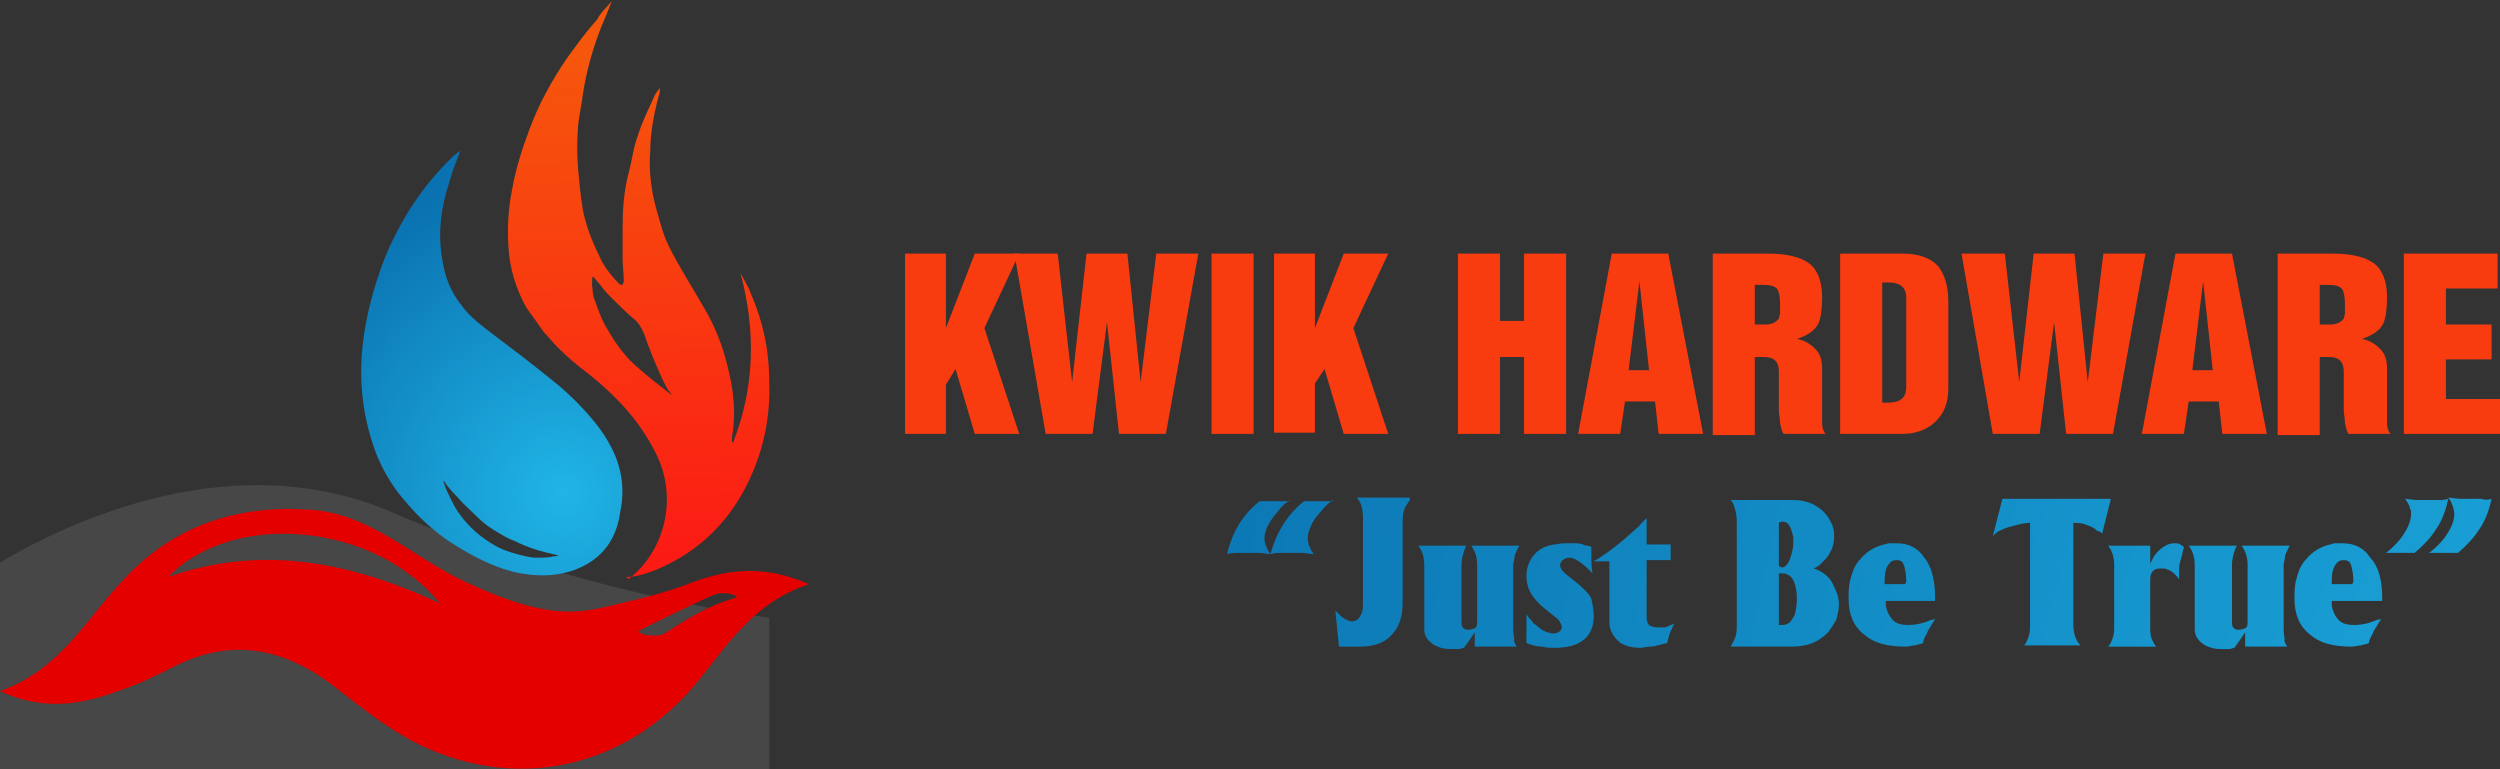 <?xml version="1.0" encoding="utf-8"?>
<!-- Generator: Adobe Illustrator 22.1.0, SVG Export Plug-In . SVG Version: 6.00 Build 0)  -->
<svg version="1.1" id="Layer_1" xmlns="http://www.w3.org/2000/svg" xmlns:xlink="http://www.w3.org/1999/xlink" x="0px" y="0px"
	 viewBox="0 0 208 64" style="enable-background:new 0 0 208 64;" xml:space="preserve">
<rect x="0" y="0" width="208" height="64" fill="#333333" stroke="none"/>
<style type="text/css">
	.st0{opacity:0.1;fill:#FFFFFF;enable-background:new    ;}
	.st1{fill:url(#SVGID_1_);}
	.st2{fill:url(#SVGID_2_);}
	.st3{fill:url(#SVGID_3_);}
	.st4{fill:url(#SVGID_4_);}
	.st5{fill:url(#SVGID_5_);}
	.st6{fill:url(#SVGID_6_);}
	.st7{fill:url(#SVGID_7_);}
	.st8{fill:url(#SVGID_8_);}
	.st9{fill:url(#SVGID_9_);}
	.st10{fill:url(#SVGID_10_);}
	.st11{fill:url(#SVGID_11_);}
	.st12{fill:url(#SVGID_12_);}
	.st13{fill:#F83C10;}
	.st14{fill:url(#SVGID_13_);}
	.st15{fill:#E50000;}
	.st16{fill:url(#SVGID_14_);}
</style>
<path class="st0" d="M64,51.4V64H0V46.8c5.9-3.5,19.6-9.9,32.8-4.1C45.8,48.3,58.4,50.6,64,51.4z"/>
<g>
	<g id="_1914002229152_1_">
		<g>
			
				<radialGradient id="SVGID_1_" cx="256.96" cy="79.919" r="175.24" gradientTransform="matrix(1.012 0 0 1.06 -0.916 -10.3)" gradientUnits="userSpaceOnUse">
				<stop  offset="0" style="stop-color:#20B5E6"/>
				<stop  offset="1" style="stop-color:#0A72B1"/>
			</radialGradient>
			<path class="st1" d="M107.3,41.6c-0.1,0.1-0.2,0.2-0.4,0.3c-0.1,0.1-0.2,0.2-0.3,0.3c-0.5,0.6-0.9,1.1-1.1,1.5
				c-0.2,0.4-0.3,0.8-0.3,1.1c0,0.3,0.1,0.6,0.3,1l0.2,0.3c-0.3,0-0.6-0.1-1-0.1c-0.4,0-0.6,0-0.7,0h-1c-0.3,0-0.5,0-0.9,0.1
				c0.4-1.8,1.3-3.3,2.7-4.4H107.3z M110.9,41.6c-0.3,0.2-0.5,0.4-0.7,0.6c-0.5,0.6-0.9,1-1.1,1.5c-0.2,0.4-0.3,0.8-0.3,1.1
				c0,0.3,0.1,0.6,0.3,1l0.2,0.3c-0.3,0-0.6-0.1-1-0.1c-0.4,0-0.6,0-0.7,0h-1c-0.3,0-0.5,0-0.9,0.1c0.5-1.8,1.4-3.3,2.8-4.4H110.9z"
				/>
			
				<radialGradient id="SVGID_2_" cx="256.96" cy="79.919" r="175.24" gradientTransform="matrix(1.012 0 0 1.06 -0.916 -10.3)" gradientUnits="userSpaceOnUse">
				<stop  offset="0" style="stop-color:#20B5E6"/>
				<stop  offset="1" style="stop-color:#0A72B1"/>
			</radialGradient>
			<path class="st2" d="M117.3,41.6l-0.2,0.3c-0.3,0.4-0.4,0.9-0.4,1.4v6.8c0,1.2-0.3,2.1-0.9,2.7c-0.6,0.7-1.5,1-2.7,1l-0.8,0
				l-0.5,0l-0.1,0l-0.1,0l-0.1,0l-0.1,0l-0.3-3l0.2,0.2c0.2,0.2,0.4,0.4,0.6,0.5c0.2,0.1,0.4,0.2,0.6,0.2c0.2,0,0.4-0.1,0.5-0.2
				c0.1-0.1,0.2-0.3,0.3-0.5c0.1-0.2,0.1-0.6,0.1-1.1v-6.8c0-0.6-0.1-1.1-0.3-1.4l-0.2-0.3H117.3z"/>
			
				<radialGradient id="SVGID_3_" cx="256.96" cy="79.919" r="175.24" gradientTransform="matrix(1.012 0 0 1.06 -0.916 -10.3)" gradientUnits="userSpaceOnUse">
				<stop  offset="0" style="stop-color:#20B5E6"/>
				<stop  offset="1" style="stop-color:#0A72B1"/>
			</radialGradient>
			<path class="st3" d="M126.2,53.8h-3.5v-1.2l-0.2,0.3l-0.2,0.3l-0.5,0.7c-0.1,0-0.3,0.1-0.4,0.1c-0.1,0-0.3,0-0.4,0
				c-0.5,0-0.8,0-1.1-0.1c-0.3-0.1-0.6-0.2-0.8-0.4c-0.4-0.3-0.6-0.7-0.6-1.1v-0.1v-0.4l0-1V47c0-0.7-0.2-1.2-0.5-1.6h4l-0.1,0.2
				c-0.2,0.5-0.3,1-0.3,1.4v4.6c0,0.3,0,0.5,0.1,0.6c0.1,0.1,0.2,0.2,0.4,0.2c0.3,0,0.6-0.1,0.7-0.2c0.1-0.1,0.1-0.3,0.1-0.7V47
				c0-0.7-0.2-1.2-0.5-1.6h4l-0.2,0.4c-0.1,0.2-0.2,0.4-0.2,0.6c0,0.2-0.1,0.4-0.1,0.6v5c0,0.5,0,0.9,0.1,1.1
				C125.9,53.3,126,53.5,126.2,53.8z"/>
			
				<radialGradient id="SVGID_4_" cx="256.96" cy="79.919" r="175.24" gradientTransform="matrix(1.012 0 0 1.06 -0.916 -10.3)" gradientUnits="userSpaceOnUse">
				<stop  offset="0" style="stop-color:#20B5E6"/>
				<stop  offset="1" style="stop-color:#0A72B1"/>
			</radialGradient>
			<path class="st4" d="M132.6,51.3c0,0.8-0.3,1.5-0.8,1.9c-0.6,0.5-1.4,0.7-2.5,0.7c-0.3,0-0.6,0-1-0.1c-0.4,0-0.8-0.1-1.3-0.3
				c0-0.1,0-0.2,0-0.3c0-0.1,0-0.2,0-0.3c0-0.1,0-0.2,0-0.2c0-0.1,0-0.2,0-0.2c0-0.2,0-0.4,0-0.6c0-0.2,0-0.4,0-0.6
				c0-0.1,0-0.1,0-0.2l0.2,0.3c0.1,0.1,0.2,0.2,0.3,0.3c0,0.1,0.1,0.2,0.3,0.3c0.4,0.4,0.8,0.6,1.3,0.7c0,0,0.1,0,0.2,0
				c0.2,0,0.4-0.1,0.5-0.2c0.1-0.1,0.2-0.3,0.1-0.5c0-0.1-0.1-0.2-0.1-0.2c0-0.1-0.1-0.2-0.2-0.3l-1-0.8c-0.5-0.4-0.9-0.8-1.2-1.3
				c-0.3-0.5-0.4-1-0.4-1.5c0-0.6,0.2-1.2,0.6-1.7c0.4-0.5,1-0.8,1.7-0.9c0.2,0,0.5-0.1,0.9-0.1c0.2,0,0.5,0,0.9,0
				c0.4,0,0.6,0.1,0.6,0.1c0.2,0.1,0.3,0.1,0.4,0.1l0.3,0.1c0,0.1,0,0.3,0,0.4c0,0.1,0,0.2,0,0.3c0,0.5,0,1,0.1,1.5l-0.3-0.3
				c-0.4-0.4-0.8-0.7-1.2-0.9c-0.2-0.1-0.3-0.1-0.5-0.1c-0.2,0-0.3,0.1-0.5,0.2c-0.1,0.1-0.2,0.3-0.2,0.4c0,0.1,0,0.2,0.1,0.3
				c0,0.1,0.1,0.2,0.3,0.4l1,0.8c0.6,0.5,1,0.9,1.2,1.3C132.5,50.3,132.6,50.7,132.6,51.3z"/>
			
				<radialGradient id="SVGID_5_" cx="256.96" cy="79.919" r="175.24" gradientTransform="matrix(1.012 0 0 1.06 -0.916 -10.3)" gradientUnits="userSpaceOnUse">
				<stop  offset="0" style="stop-color:#20B5E6"/>
				<stop  offset="1" style="stop-color:#0A72B1"/>
			</radialGradient>
			<path class="st5" d="M139.3,51.9l-0.2,0.4c-0.2,0.4-0.3,0.8-0.4,1.2l-0.4,0.1c-0.4,0.1-0.7,0.2-1,0.2c-0.3,0-0.6,0.1-0.8,0.1
				c-0.8,0-1.5-0.2-1.9-0.6c-0.4-0.4-0.7-0.9-0.7-1.5v-5.1h-1.3c1.2-0.7,2.3-1.6,3.4-2.6c0.2-0.2,0.4-0.3,0.5-0.5
				c0.1-0.1,0.2-0.2,0.5-0.5v2.2h2v1.3h-2v4.7c0,0.4,0.1,0.6,0.2,0.7c0.1,0.1,0.4,0.2,0.8,0.2c0.2,0,0.3,0,0.5,0
				c0.1,0,0.3-0.1,0.5-0.2L139.3,51.9z"/>
			
				<radialGradient id="SVGID_6_" cx="256.96" cy="79.919" r="175.24" gradientTransform="matrix(1.012 0 0 1.06 -0.916 -10.3)" gradientUnits="userSpaceOnUse">
				<stop  offset="0" style="stop-color:#20B5E6"/>
				<stop  offset="1" style="stop-color:#0A72B1"/>
			</radialGradient>
			<path class="st6" d="M152.1,52.6c-0.4,0.4-0.8,0.7-1.3,0.9c-0.5,0.2-1.1,0.3-1.8,0.3H144l0.3-0.6c0.2-0.4,0.2-0.8,0.2-1.2v-8.6
				c0-0.5-0.1-1-0.3-1.5l-0.2-0.3h4.9c0.4,0,0.8,0,1.2,0.1c0.4,0.1,0.7,0.2,1,0.4c0.5,0.3,0.8,0.6,1.1,1.1c0.3,0.5,0.4,0.9,0.4,1.4
				c0,0.7-0.2,1.3-0.7,1.9l-0.4,0.4c-0.2,0.2-0.4,0.3-0.6,0.4l0.3,0.1c0.6,0.3,1,0.6,1.3,1.2s0.5,1.1,0.5,1.7c0,0.4-0.1,0.8-0.2,1.2
				C152.6,51.9,152.4,52.2,152.1,52.6z M149.5,49.8c0-0.6-0.1-1-0.2-1.3c-0.1-0.3-0.3-0.6-0.6-0.7c-0.1-0.1-0.3-0.1-0.5-0.1
				c-0.1,0-0.2,0-0.2,0v4.3c0.1,0,0.1,0,0.2,0c0.2,0,0.3,0,0.5-0.1c0.3-0.1,0.4-0.4,0.6-0.7C149.4,50.9,149.5,50.4,149.5,49.8z
				 M149.2,44.7c-0.2-0.9-0.4-1.3-0.9-1.3c-0.1,0-0.2,0-0.3,0.1v3.6c0.1,0,0.1,0.1,0.2,0.1c0,0,0.1,0,0.1,0c0.2,0,0.4-0.2,0.6-0.6
				c0.2-0.6,0.3-1,0.3-1.4c0-0.1,0-0.1,0-0.2C149.2,44.8,149.2,44.8,149.2,44.7z"/>
			
				<radialGradient id="SVGID_7_" cx="256.96" cy="79.919" r="175.24" gradientTransform="matrix(1.012 0 0 1.06 -0.916 -10.3)" gradientUnits="userSpaceOnUse">
				<stop  offset="0" style="stop-color:#20B5E6"/>
				<stop  offset="1" style="stop-color:#0A72B1"/>
			</radialGradient>
			<path class="st7" d="M161,49.7l0,0.3h-4.1l0,0.4c0.1,0.5,0.3,0.9,0.6,1.2c0.3,0.3,0.7,0.4,1.3,0.4c0.5,0,1.1-0.1,1.8-0.4l0.4-0.1
				c-0.1,0.2-0.2,0.3-0.3,0.5c-0.1,0.2-0.2,0.3-0.3,0.5c-0.1,0.2-0.1,0.3-0.2,0.4c-0.1,0.2-0.2,0.4-0.2,0.6
				c-0.2,0.1-0.4,0.1-0.7,0.2c-0.2,0-0.5,0.1-0.7,0.1c-1.6,0-2.7-0.3-3.5-1c-0.9-0.7-1.3-1.7-1.3-3c0-0.4,0-0.9,0.1-1.4
				c0.2-0.8,0.4-1.4,0.9-1.9c0.4-0.5,1-0.9,1.6-1.1c0.3-0.1,0.5-0.1,0.7-0.2c0.2,0,0.5,0,0.7,0c1,0,1.8,0.4,2.3,1.2
				C160.7,47.1,161,48.3,161,49.7z M158.6,48.4c0-0.6-0.1-1.1-0.2-1.4c-0.1-0.3-0.3-0.4-0.6-0.4c-0.3,0-0.5,0.1-0.7,0.4
				c-0.2,0.3-0.3,0.7-0.3,1.4l0,0.2h1.7L158.6,48.4z"/>
			
				<radialGradient id="SVGID_8_" cx="256.96" cy="79.919" r="175.24" gradientTransform="matrix(1.012 0 0 1.06 -0.916 -10.3)" gradientUnits="userSpaceOnUse">
				<stop  offset="0" style="stop-color:#20B5E6"/>
				<stop  offset="1" style="stop-color:#0A72B1"/>
			</radialGradient>
			<path class="st8" d="M175.6,41.6l-0.7,2.8c-0.1-0.1-0.2-0.2-0.3-0.2c-0.1,0-0.2-0.1-0.3-0.2c-0.3-0.2-0.6-0.3-0.9-0.4
				c-0.3-0.1-0.6-0.1-0.9-0.1v8.4c0,0.8,0.2,1.4,0.6,1.8h-4.7c0.2-0.2,0.3-0.5,0.4-0.8c0.1-0.3,0.1-0.6,0.1-1.1v-8.3
				c-0.4,0-0.8,0.1-1.2,0.2c-0.4,0.1-0.8,0.2-1.2,0.4c-0.3,0.1-0.5,0.3-0.7,0.5l0.8-3.1H175.6z"/>
			
				<radialGradient id="SVGID_9_" cx="256.96" cy="79.919" r="175.24" gradientTransform="matrix(1.012 0 0 1.06 -0.916 -10.3)" gradientUnits="userSpaceOnUse">
				<stop  offset="0" style="stop-color:#20B5E6"/>
				<stop  offset="1" style="stop-color:#0A72B1"/>
			</radialGradient>
			<path class="st9" d="M181.7,45.5c-0.1,0.5-0.2,0.9-0.3,1.2c-0.1,0.3-0.1,0.6-0.1,0.8c0,0.2,0,0.5,0,0.7c-0.2-0.3-0.4-0.5-0.7-0.7
				c-0.1,0-0.1-0.1-0.2-0.1c-0.1,0-0.2-0.1-0.3-0.1c-0.1,0-0.2,0-0.4,0c-0.5,0-0.8,0.3-0.8,0.9V52c0,0.5,0,0.8,0.1,1.1
				c0.1,0.2,0.2,0.5,0.4,0.7h-4c0.2-0.2,0.3-0.5,0.4-0.8c0.1-0.3,0.1-0.6,0.1-1v-5c0-0.7-0.2-1.2-0.5-1.6h3.5v1.5
				c0.1-0.2,0.2-0.4,0.3-0.6c0.2-0.3,0.5-0.6,0.8-0.8c0.3-0.2,0.6-0.3,0.9-0.3c0.2,0,0.4,0,0.5,0.1L181.7,45.5z"/>
			
				<radialGradient id="SVGID_10_" cx="256.96" cy="79.919" r="175.24" gradientTransform="matrix(1.012 0 0 1.06 -0.916 -10.3)" gradientUnits="userSpaceOnUse">
				<stop  offset="0" style="stop-color:#20B5E6"/>
				<stop  offset="1" style="stop-color:#0A72B1"/>
			</radialGradient>
			<path class="st10" d="M190.3,53.8h-3.5v-1.2l-0.2,0.3l-0.2,0.3l-0.5,0.7c-0.1,0-0.3,0.1-0.4,0.1c-0.1,0-0.3,0-0.4,0
				c-0.5,0-0.8,0-1.1-0.1c-0.3-0.1-0.6-0.2-0.8-0.4c-0.4-0.3-0.6-0.7-0.6-1.1v-0.1v-0.4l0-1V47c0-0.7-0.2-1.2-0.5-1.6h4l-0.1,0.2
				c-0.2,0.5-0.3,1-0.3,1.4v4.6c0,0.3,0,0.5,0.1,0.6c0.1,0.1,0.2,0.2,0.4,0.2c0.3,0,0.6-0.1,0.7-0.2c0.1-0.1,0.1-0.3,0.1-0.7V47
				c0-0.7-0.2-1.2-0.5-1.6h4l-0.2,0.4c-0.1,0.2-0.2,0.4-0.2,0.6c0,0.2-0.1,0.4-0.1,0.6v5c0,0.5,0,0.9,0.1,1.1
				C190,53.3,190.1,53.5,190.3,53.8z"/>
			
				<radialGradient id="SVGID_11_" cx="256.96" cy="79.919" r="175.24" gradientTransform="matrix(1.012 0 0 1.06 -0.916 -10.3)" gradientUnits="userSpaceOnUse">
				<stop  offset="0" style="stop-color:#20B5E6"/>
				<stop  offset="1" style="stop-color:#0A72B1"/>
			</radialGradient>
			<path class="st11" d="M198.2,49.7l0,0.3H194l0,0.4c0.1,0.5,0.3,0.9,0.6,1.2c0.3,0.3,0.7,0.4,1.3,0.4c0.5,0,1.1-0.1,1.8-0.4
				l0.4-0.1c-0.1,0.2-0.2,0.3-0.3,0.5c-0.1,0.2-0.2,0.3-0.3,0.5c-0.1,0.2-0.1,0.3-0.2,0.4c-0.1,0.2-0.2,0.4-0.2,0.6
				c-0.2,0.1-0.4,0.1-0.7,0.2c-0.2,0-0.5,0.1-0.7,0.1c-1.6,0-2.7-0.3-3.5-1c-0.9-0.7-1.3-1.7-1.3-3c0-0.4,0-0.9,0.1-1.4
				c0.2-0.8,0.4-1.4,0.9-1.9c0.4-0.5,1-0.9,1.6-1.1c0.3-0.1,0.5-0.1,0.7-0.2c0.2,0,0.5,0,0.7,0c1,0,1.8,0.4,2.3,1.2
				C197.9,47.1,198.2,48.3,198.2,49.7z M195.8,48.4c0-0.6-0.1-1.1-0.2-1.4c-0.1-0.3-0.3-0.4-0.6-0.4c-0.3,0-0.5,0.1-0.7,0.4
				c-0.2,0.3-0.3,0.7-0.3,1.4l0,0.2h1.7L195.8,48.4z"/>
			
				<radialGradient id="SVGID_12_" cx="256.96" cy="79.919" r="175.24" gradientTransform="matrix(1.012 0 0 1.06 -0.916 -10.3)" gradientUnits="userSpaceOnUse">
				<stop  offset="0" style="stop-color:#20B5E6"/>
				<stop  offset="1" style="stop-color:#0A72B1"/>
			</radialGradient>
			<path class="st12" d="M203.7,41.5c-0.2,0.9-0.5,1.8-1,2.5c-0.5,0.8-1.1,1.4-1.8,2h-2.4c0.3-0.2,0.5-0.4,0.8-0.7
				c0.5-0.5,0.8-1,1-1.4c0.2-0.4,0.3-0.8,0.3-1.1c0-0.2,0-0.4-0.1-0.5c0-0.2-0.1-0.3-0.2-0.5l-0.2-0.3l0.9,0.1c0.1,0,0.3,0,0.4,0
				c0.1,0,0.2,0,0.3,0c0.1,0,0.2,0,0.2,0c0.5,0,0.8,0,1,0C203.2,41.6,203.4,41.6,203.7,41.5z M207.3,41.5c-0.2,0.9-0.5,1.8-1,2.5
				c-0.5,0.8-1.1,1.4-1.8,2h-2.4c0.3-0.2,0.5-0.4,0.8-0.7c0.5-0.5,0.8-1,1-1.4c0.2-0.4,0.3-0.8,0.3-1.1c0-0.3-0.1-0.7-0.3-1.1
				l-0.2-0.3l0.9,0.1c0.2,0,0.3,0,0.4,0s0.2,0,0.3,0c0.1,0,0.2,0,0.2,0c0.5,0,0.8,0,0.9,0C206.8,41.6,207,41.6,207.3,41.5z"/>
		</g>
		<g>
			<path class="st13" d="M75.3,36.1v-15h3.4v6.2l2.4-6.2h3.7l-2.9,6.2l2.9,8.8h-3.7l-1.6-5.4L78.7,32v4.1H75.3z"/>
			<path class="st13" d="M87,36.1l-2.6-15H88l1.2,10.7l1.2-10.7h3.4l1.1,10.7l1.3-10.7h3.5l-2.7,15h-3.9l-1-9.3l-1.2,9.3H87z"/>
			<path class="st13" d="M100.8,36.1v-15h3.5v15H100.8z"/>
			<path class="st13" d="M106,36.1v-15h3.4v6.2l2.4-6.2h3.7l-2.9,6.2l2.9,8.8h-3.7l-1.6-5.4l-0.8,1.2v4.1H106z"/>
			<path class="st13" d="M121.3,36.1v-15h3.5v5.6h2v-5.6h3.5v15h-3.5v-6.4h-2v6.4H121.3z"/>
			<path class="st13" d="M131.3,36.1l2.8-15h4.7l2.9,15h-3.7l-0.3-2.7h-2.5l-0.4,2.7H131.3z M135.5,30.8h1.7l-0.8-7.4L135.5,30.8z"
				/>
			<path class="st13" d="M142.5,36.1v-15h4.6c1.6,0,2.7,0.3,3.4,0.8c0.7,0.5,1.1,1.5,1.1,2.8c0,1-0.1,1.7-0.3,2.2
				c-0.3,0.6-0.9,1-1.8,1.3c0.6,0.1,1.1,0.4,1.5,0.8c0.4,0.4,0.6,0.9,0.6,1.6v2.7v1.1c0,0.2,0,0.3,0,0.4c0,0.1,0,0.3,0,0.4
				c0,0.4,0.1,0.7,0.3,0.9h-3.5c-0.1-0.1-0.2-0.4-0.3-0.9c0-0.4-0.1-0.8-0.1-1.1c0-0.4,0-0.6,0-0.8v-2.4c0-0.4-0.1-0.7-0.3-0.9
				c-0.2-0.2-0.5-0.3-1-0.3H146v6.5H142.5z M146,23.6v3.4h0.9c0.5,0,0.9-0.2,1.1-0.5l0.1-0.4l0-0.8c0-0.6-0.1-1-0.2-1.2
				c-0.2-0.3-0.6-0.4-1.2-0.4H146z"/>
			<path class="st13" d="M153.1,36.1v-15h5.2c1.4,0,2.4,0.4,3,1.1c0.5,0.7,0.8,1.6,0.8,2.9v7.2c0,1.3-0.4,2.2-1.2,2.9
				c-0.7,0.6-1.6,0.9-2.6,0.9H153.1z M156.6,23.6v9.9h0.5c1,0,1.5-0.4,1.5-1.3v-7.4c0-0.9-0.5-1.3-1.5-1.3H156.6z"/>
			<path class="st13" d="M165.8,36.1l-2.6-15h3.6l1.2,10.7l1.2-10.7h3.4l1.1,10.7l1.3-10.7h3.5l-2.7,15h-3.9l-1-9.3l-1.2,9.3H165.8z
				"/>
			<path class="st13" d="M178.2,36.1l2.8-15h4.7l2.9,15h-3.7l-0.3-2.7h-2.5l-0.4,2.7H178.2z M182.4,30.8h1.7l-0.8-7.4L182.4,30.8z"
				/>
			<path class="st13" d="M189.5,36.1v-15h4.6c1.6,0,2.7,0.3,3.4,0.8c0.7,0.5,1.1,1.5,1.1,2.8c0,1-0.1,1.7-0.3,2.2
				c-0.3,0.6-0.9,1-1.8,1.3c0.6,0.1,1.1,0.4,1.5,0.8c0.4,0.4,0.6,0.9,0.6,1.6v2.7v1.1c0,0.2,0,0.3,0,0.4c0,0.1,0,0.3,0,0.4
				c0,0.4,0.1,0.7,0.3,0.9h-3.5c-0.1-0.1-0.2-0.4-0.3-0.9c0-0.4-0.1-0.8-0.1-1.1c0-0.4,0-0.6,0-0.8v-2.4c0-0.4-0.1-0.7-0.3-0.9
				c-0.2-0.2-0.5-0.3-1-0.3H193v6.5H189.5z M193,23.6v3.4h0.9c0.5,0,0.9-0.2,1.1-0.5l0.1-0.4l0-0.8c0-0.6-0.1-1-0.2-1.2
				c-0.2-0.3-0.6-0.4-1.2-0.4H193z"/>
			<path class="st13" d="M200,36.1v-15h7.8V24h-4.3v3h3.8v2.9h-3.8v3.3h4.5v2.9H200z"/>
		</g>
	</g>
	<g>
		
			<linearGradient id="SVGID_13_" gradientUnits="userSpaceOnUse" x1="-305.186" y1="50.666" x2="-304.289" y2="5.331" gradientTransform="matrix(-1 0 0 1 -251.498 0)">
			<stop  offset="0" style="stop-color:#FC1515"/>
			<stop  offset="1" style="stop-color:#F6550C"/>
		</linearGradient>
		<path class="st14" d="M52.4,48.1c3-2.4,3.9-6.7,2.3-10.1c-0.6-1.3-1.4-2.5-2.3-3.6c-1.1-1.3-2.4-2.5-3.7-3.5
			c-0.8-0.6-1.6-1.3-2.3-2c-0.4-0.4-0.7-0.8-1.1-1.2c-0.5-0.7-1-1.4-1.5-2.1c-0.9-1.6-1.4-3.3-1.5-5.1c-0.1-1.6,0-3.2,0.3-4.7
			c0.3-1.7,0.8-3.3,1.4-4.9c0.8-2.2,1.9-4.2,3.2-6.1c0.8-1.1,1.6-2.2,2.5-3.2C50,1,50.5,0.6,50.9,0.1c-0.3,0.8-0.6,1.5-0.9,2.2
			c-0.7,1.8-1.2,3.6-1.5,5.5c-0.1,0.9-0.3,1.7-0.4,2.6c-0.1,1.2-0.1,2.5,0,3.7c0.1,1.1,0.2,2.2,0.4,3.4c0.3,1.5,0.9,2.9,1.6,4.3
			c0.4,0.7,0.9,1.3,1.4,1.8c0.1,0.1,0.2,0.1,0.3,0.1c0-0.1,0.1-0.2,0.1-0.3c0-0.6-0.1-1.2-0.1-1.9c0-0.2,0-0.4,0-0.6
			c0-0.8,0-1.2,0-1.9c0-1.5,0.1-3.1,0.5-4.6c0.3-1.1,0.4-2.2,0.8-3.2c0.3-1,0.8-2,1.3-3.1c0.1-0.3,0.3-0.5,0.5-0.8
			c0,0.2,0,0.5-0.1,0.7c-0.4,1.5-0.7,3.1-0.7,4.6c-0.1,1.2,0,2.3,0.2,3.5c0.2,1,0.5,2,0.8,3c0.3,1,0.8,1.9,1.3,2.8
			c0.8,1.4,1.6,2.7,2.4,4.1c0.9,1.6,1.5,3.3,1.9,5.2c0.4,1.7,0.5,3.5,0.2,5.2c0,0.1,0,0.3,0,0.4c0,0,0.1,0,0.1,0
			c1.8-4.6,1.9-9.3,0.6-14.1c0.3,0.6,0.7,1.2,0.9,1.8c1,2.3,1.5,4.7,1.5,7.2c0.1,2.8-0.4,5.5-1.6,8.1c-1.6,3.5-4.2,6.1-7.8,7.6
			c-0.8,0.3-1.6,0.6-2.5,0.6C52.3,48.2,52.3,48.2,52.4,48.1z M55,31.3c-0.5-1.1-1-2.3-1.4-3.5c-0.2-0.5-0.5-1-0.9-1.3
			c-0.6-0.5-1.2-1.1-1.8-1.7c-0.3-0.3-0.6-0.6-0.8-0.9c-0.1-0.1-0.7-0.9-0.8-0.9c0,0.1-0.1,0.6,0,1c0,0.1,0,0.6,0.2,1
			c0.3,0.9,0.6,1.7,1.1,2.5c0.7,1.2,1.5,2.3,2.6,3.2c0.8,0.7,1.7,1.4,2.6,2.1c0,0,0.1,0,0.2,0.1C55.5,32.5,55.3,31.9,55,31.3z"/>
		<path class="st15" d="M57.8,57c-6,7.1-15.3,9-23.6,4.6c-2.4-1.3-4.6-3.1-6.8-4.8c-4-2.9-8.2-3.7-12.8-1.4
			c-1.6,0.8-3.2,1.6-4.8,2.1c-3,1.1-6.1,1.7-9.8,0c5.1-1.8,7.2-6.1,10.4-9.4c4.1-4.4,9.4-6.1,15.3-5.7c5.1,0.3,8.5,3.9,13,6
			c7,3.3,9.6,2.6,12.5,1.9c2.2-0.5,4.5-1.1,6-1.7c3.1-1.2,6.2-1.7,10.1,0C62.5,50.2,60.4,53.9,57.8,57z M36.6,50.2
			c-5.4-6.7-17.2-7.8-22.6-2.2C21.7,45.3,29.1,46.7,36.6,50.2z M61.3,49.7c-0.1-0.3-1.3-0.5-1.9-0.2c-0.6,0.2-4.1,1.9-6.3,3
			c0.1,0.3,1.2,0.5,2,0.3C55.8,52.5,58.1,50.6,61.3,49.7z"/>
		<g>
			<radialGradient id="SVGID_14_" cx="46.821" cy="41.005" r="26.377" gradientUnits="userSpaceOnUse">
				<stop  offset="0" style="stop-color:#20B5E6"/>
				<stop  offset="1" style="stop-color:#0A72B1"/>
			</radialGradient>
			<path class="st16" d="M49.7,35.4c-1.1-1.4-2.4-2.7-3.8-3.8c-1.6-1.3-3.3-2.6-4.9-3.8c-0.9-0.7-1.9-1.4-2.6-2.4
				c-0.9-1.1-1.4-2.4-1.6-3.8c-0.4-2.2-0.1-4.4,0.6-6.5c0.2-0.8,0.5-1.5,0.8-2.3c0-0.1,0-0.1,0.1-0.2c0,0,0,0-0.1,0
				c-0.2,0.1-0.3,0.3-0.5,0.4c-2.5,2.4-4.4,5.3-5.7,8.5c-1,2.6-1.7,5.3-1.9,8c-0.2,2.9,0.2,5.7,1.3,8.5c0.6,1.4,1.4,2.7,2.4,3.8
				c1,1.2,2.2,2.3,3.5,3.2c1.7,1.1,3.5,2.1,5.5,2.6c1.8,0.4,3.6,0.4,5.3-0.3c2.1-0.9,3.2-2.5,3.5-4.7C52.2,39.8,51.3,37.5,49.7,35.4
				z M46,46.3c-0.3,0.1-0.9,0.1-1.6,0.1c-0.7-0.1-1.6-0.3-2.6-0.7c-0.9-0.4-1.9-1.1-2.6-1.8c-0.7-0.7-1.2-1.4-1.5-2
				c-0.3-0.6-0.6-1.2-0.7-1.5c-0.1-0.4-0.2-0.5,0-0.3c0.1,0.2,0.5,0.7,1,1.2c0.5,0.6,1.2,1.2,1.7,1.7c0.5,0.5,0.9,0.8,1.4,1.1
				c0.5,0.3,1.1,0.7,1.7,0.9c0.6,0.3,1.1,0.5,1.7,0.7c0.6,0.2,1.1,0.3,1.5,0.4c0.4,0.1,0.5,0.1,0.5,0.1C46.5,46.2,46.3,46.3,46,46.3
				z"/>
		</g>
	</g>
</g>
</svg>
